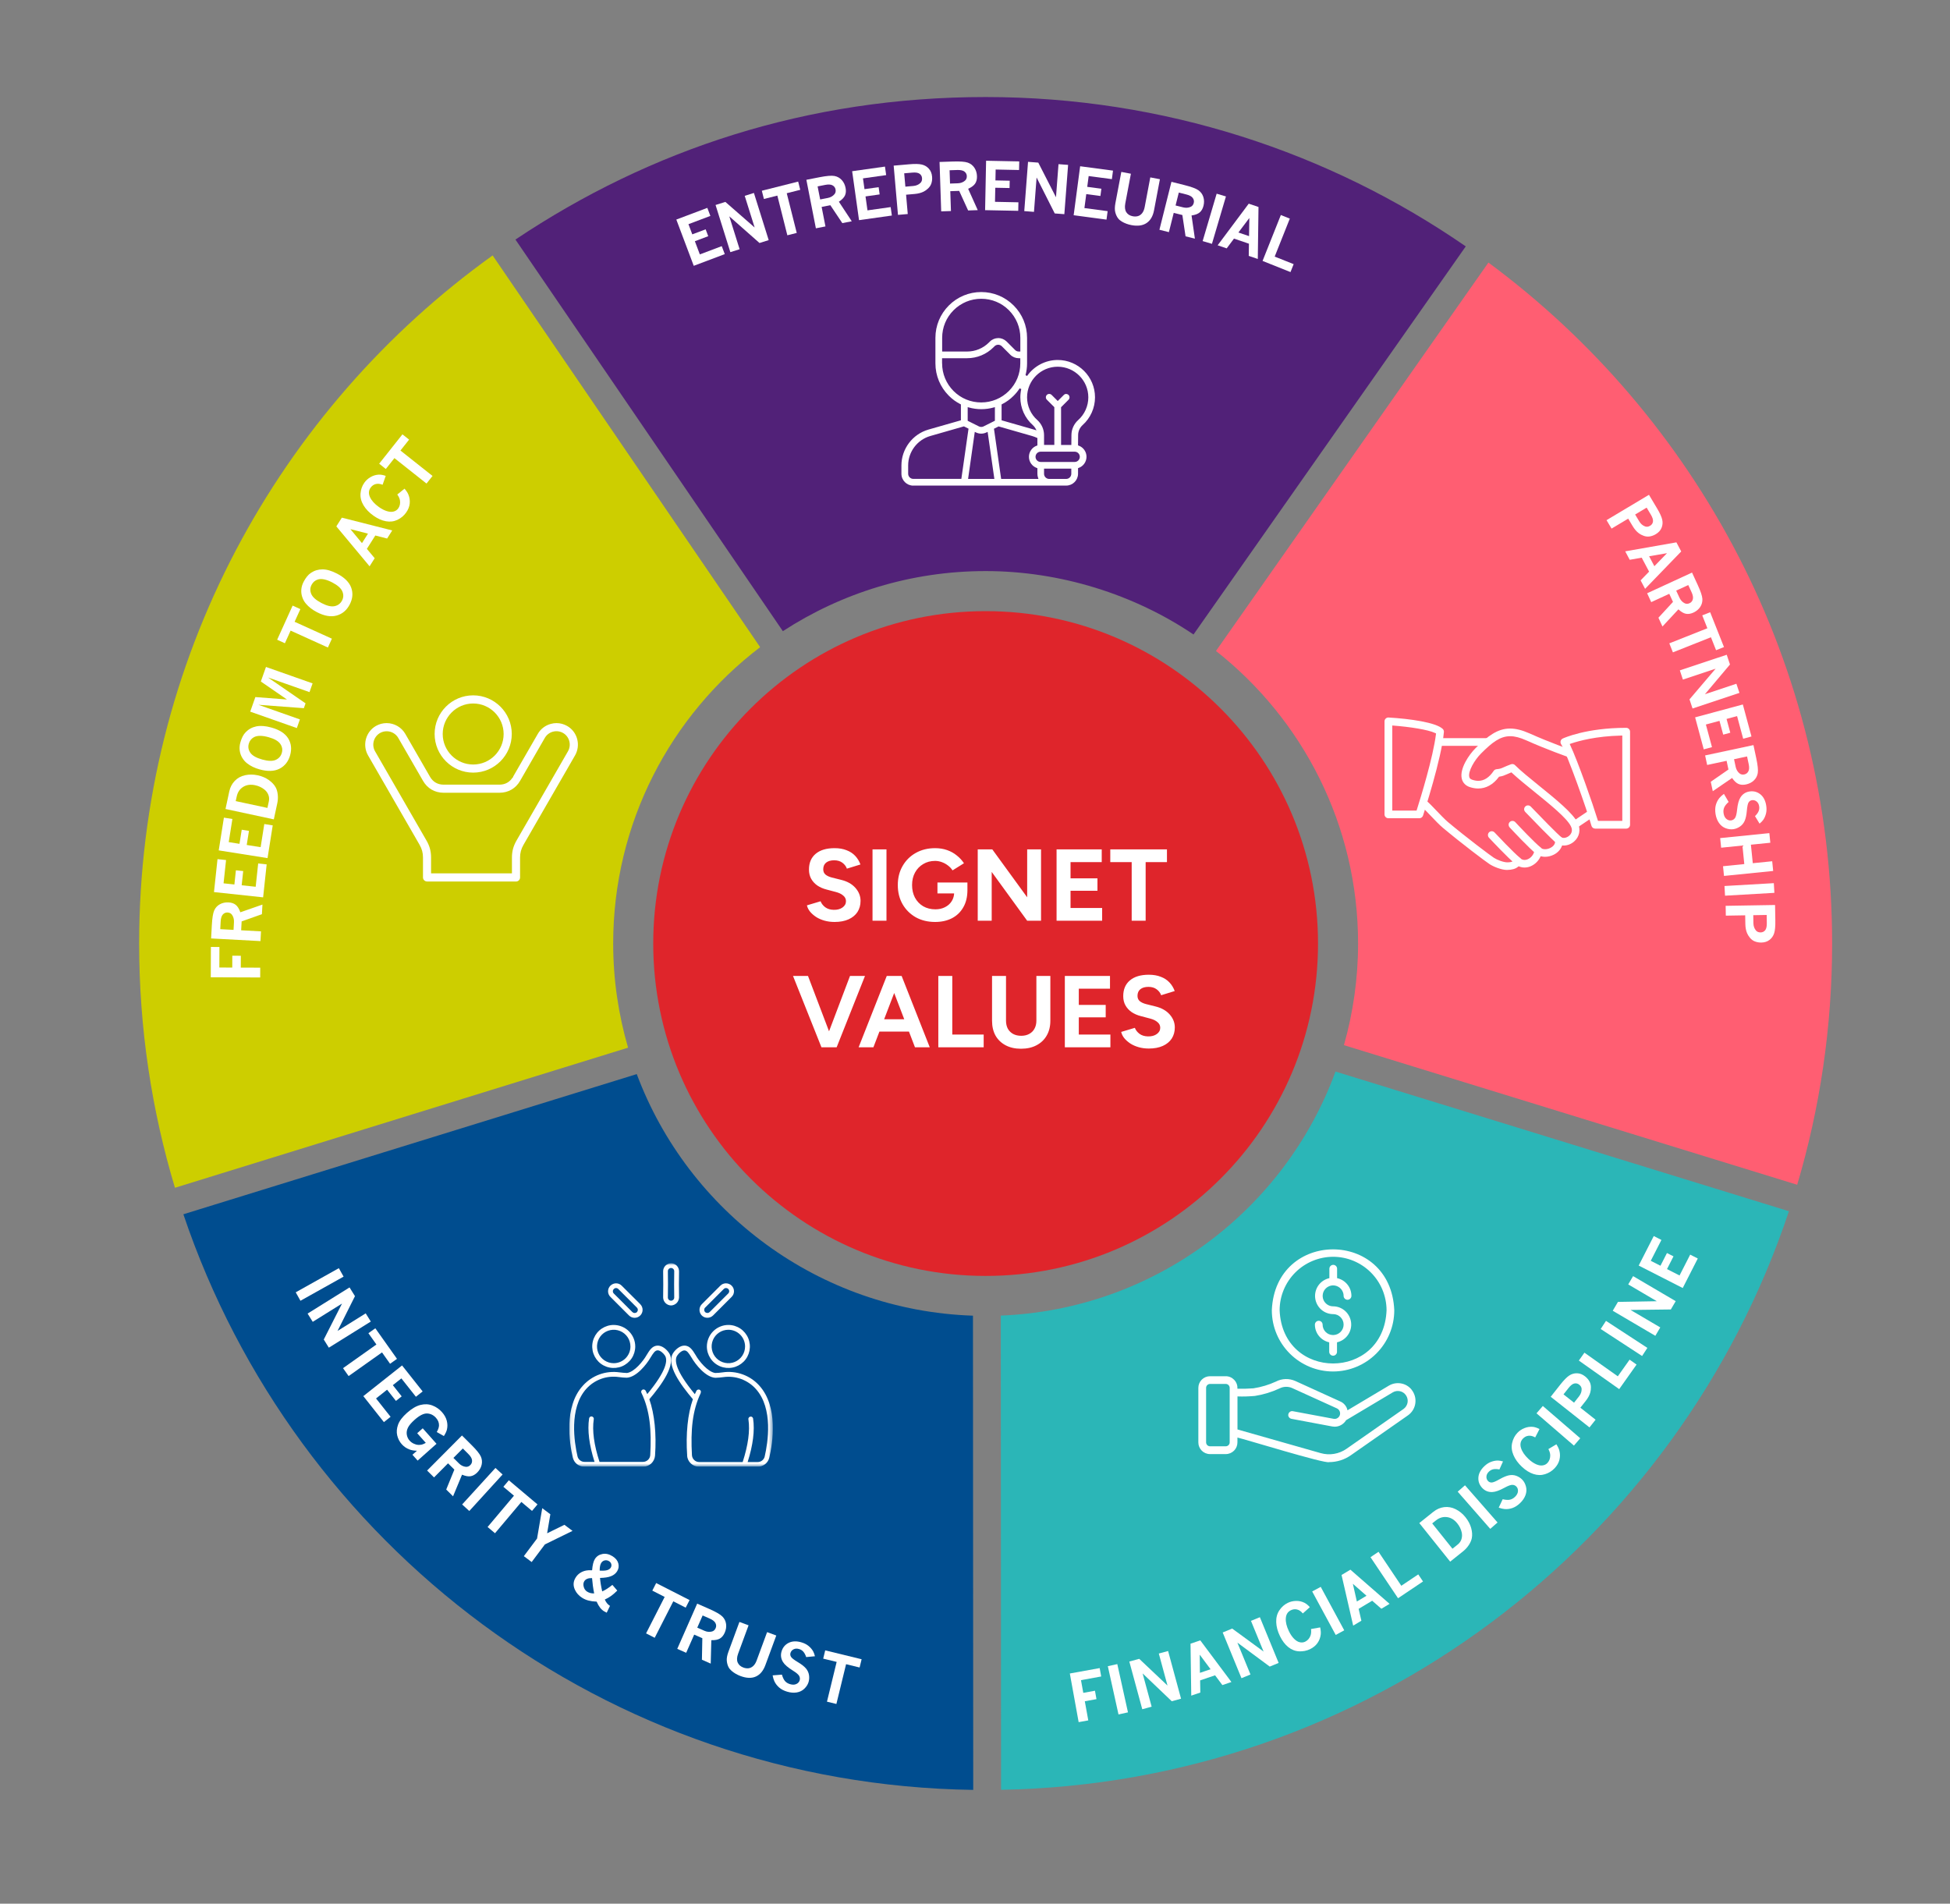 <svg width="463" height="452" viewBox="0 0 463 452" fill="none" xmlns="http://www.w3.org/2000/svg">
<rect x="0" y="0" width="463" height="452" fill="#808080" stroke="none"/>
<path d="M185.878 149.861C199.736 140.843 216.257 135.592 234.02 135.592C251.783 135.592 269.293 141.137 283.383 150.65L348.025 58.501C315.635 36.14 276.364 23.039 234.02 23.039C191.676 23.039 154.32 35.509 122.383 56.881L185.878 149.861Z" fill="#512178"/>
<g clip-path="url(#clip0_5933_20115)">
<path fill-rule="evenodd" clip-rule="evenodd" d="M216.841 115.304C215.294 115.304 214.031 114.041 214.031 112.494V110.516C214.031 106.58 216.672 103.076 220.461 101.992L228.153 99.793V96.026L228.037 95.963C227.016 95.437 226.09 94.774 225.291 93.963C223.239 91.911 222.102 89.175 222.102 86.271V80.221C222.102 77.316 223.239 74.58 225.291 72.528C227.343 70.476 230.079 69.34 232.983 69.34C235.887 69.34 238.623 70.476 240.675 72.528C242.727 74.58 243.864 77.316 243.864 80.221V86.271C243.864 87.218 243.737 88.165 243.495 89.081L243.874 89.26C245.537 86.892 248.252 85.471 251.135 85.471C256.028 85.471 259.995 89.449 259.995 94.332C259.995 96.847 258.922 99.256 257.049 100.93C256.375 101.54 255.986 102.403 255.986 103.318C255.975 104.118 255.965 104.981 255.965 105.602V105.749L256.102 105.802C257.228 106.201 257.975 107.264 257.975 108.453C257.975 109.642 257.217 110.716 256.102 111.105L255.965 111.158V112.484C255.965 114.03 254.702 115.293 253.155 115.293H216.841V115.304ZM247.894 112.494C247.894 113.168 248.441 113.715 249.115 113.715H253.145C253.818 113.715 254.365 113.168 254.365 112.494V111.274H247.894V112.494ZM236.003 101.792L237.708 113.715H246.568L246.473 113.431C246.368 113.126 246.315 112.81 246.315 112.494V111.168L246.179 111.116C245.053 110.716 244.306 109.653 244.306 108.464C244.306 107.275 245.063 106.201 246.179 105.812L246.315 105.76V104.002L246.189 103.95C245.831 103.781 245.453 103.644 245.074 103.529L237.108 101.245L236.014 101.792H236.003ZM229.868 113.715H236.098L234.498 102.54L234.235 102.666C233.846 102.855 233.414 102.96 232.972 102.96C232.53 102.96 232.099 102.855 231.71 102.666L231.447 102.54L229.858 113.715H229.868ZM220.903 103.518C217.798 104.402 215.631 107.275 215.631 110.505V112.484C215.631 113.157 216.178 113.704 216.851 113.704H228.258L229.963 101.782L228.869 101.235L220.903 103.518ZM247.094 107.243C246.421 107.243 245.873 107.79 245.873 108.464C245.873 109.137 246.421 109.685 247.094 109.685H255.165C255.839 109.685 256.386 109.137 256.386 108.464C256.386 107.79 255.839 107.243 255.165 107.243H247.094ZM253.145 93.543C253.355 93.543 253.555 93.627 253.713 93.774C253.86 93.921 253.945 94.121 253.945 94.342C253.945 94.563 253.86 94.753 253.713 94.91L251.935 96.689V105.644H254.376V105.433C254.376 104.834 254.376 104.044 254.397 103.318C254.397 101.961 254.976 100.666 255.975 99.761C257.522 98.383 258.406 96.405 258.406 94.342C258.406 90.333 255.144 87.071 251.135 87.071C247.126 87.071 243.864 90.333 243.864 94.342C243.864 96.415 244.748 98.383 246.294 99.73C247.315 100.656 247.894 101.961 247.894 103.318V105.633H250.335V96.678L248.557 94.9C248.409 94.753 248.325 94.553 248.325 94.332C248.325 94.111 248.409 93.921 248.557 93.763C248.704 93.616 248.904 93.532 249.125 93.532C249.346 93.532 249.535 93.616 249.693 93.763L251.145 95.216L252.598 93.763C252.745 93.616 252.945 93.532 253.166 93.532L253.145 93.543ZM242.106 92.195C241.696 92.837 241.212 93.427 240.675 93.963C239.875 94.774 238.949 95.447 237.929 95.963L237.813 96.026V99.793L245.6 102.024L246.105 102.182L245.863 101.729C245.695 101.435 245.484 101.172 245.232 100.94C243.348 99.277 242.264 96.878 242.264 94.353C242.264 93.69 242.338 93.016 242.485 92.374L242.106 92.217V92.195ZM229.742 99.898L232.436 101.245C232.604 101.329 232.794 101.371 232.983 101.371C233.172 101.371 233.362 101.329 233.53 101.245L236.224 99.898V96.668L235.961 96.741C234.993 97.015 233.993 97.152 232.993 97.152C231.994 97.152 230.994 97.015 230.026 96.741L229.763 96.668V99.898H229.742ZM223.691 86.271C223.691 88.754 224.659 91.08 226.406 92.837C228.163 94.595 230.489 95.552 232.972 95.552C235.456 95.552 237.781 94.584 239.539 92.837C241.296 91.08 242.254 88.754 242.254 86.271V85.05H241.875C241.128 85.05 240.412 84.756 239.886 84.23L237.866 82.209C237.634 81.978 237.318 81.852 237.003 81.852C236.687 81.852 236.371 81.978 236.14 82.209L235.898 82.451C234.225 84.124 231.994 85.05 229.626 85.05H223.681V86.271H223.691ZM237.013 80.263C237.75 80.263 238.476 80.568 239.002 81.083L241.022 83.104C241.243 83.335 241.559 83.462 241.885 83.462H242.264V80.221C242.264 77.737 241.296 75.412 239.549 73.654C237.792 71.897 235.466 70.939 232.983 70.939C230.5 70.939 228.174 71.907 226.417 73.654C224.659 75.412 223.702 77.737 223.702 80.221V83.462H229.647C231.583 83.462 233.414 82.704 234.793 81.336L235.035 81.094C235.561 80.568 236.287 80.273 237.024 80.273L237.013 80.263Z" fill="white"/>
</g>
<path d="M160.582 52.131L167.946 49.356L168.667 51.266L163.464 53.227L164.374 55.645L167.545 54.45L168.161 56.079L164.987 57.276L166.167 60.404L171.369 58.443L172.086 60.337L164.72 63.113L160.582 52.131Z" fill="white"/>
<path d="M169.899 48.669L172.229 47.939L179.179 54.015L176.823 46.499L179.005 45.813L182.515 57.013L180.335 57.697L173.164 51.368L175.612 59.176L173.411 59.867L169.899 48.669Z" fill="white"/>
<path d="M180.886 45.289L189.514 43.115L190.007 45.071L186.802 45.879L189.176 55.302L186.945 55.866L184.57 46.44L181.379 47.245L180.886 45.289Z" fill="white"/>
<path d="M194.129 44.256L194.737 47.356L196.552 47.002C197.213 46.872 197.742 46.574 198.134 46.105C198.392 45.793 198.475 45.415 198.388 44.968C198.305 44.543 198.065 44.221 197.668 44.004C197.27 43.788 196.697 43.753 195.941 43.899L194.129 44.256ZM191.461 42.691L194.571 42.081C196.242 41.754 197.42 41.654 198.111 41.779C198.799 41.904 199.379 42.221 199.848 42.728C200.319 43.236 200.627 43.863 200.771 44.612C200.908 45.298 200.857 45.899 200.624 46.411C200.389 46.923 199.911 47.416 199.181 47.893L202.24 52.539L199.998 52.977L197.157 48.727L195.085 49.132L195.993 53.762L193.719 54.209L191.461 42.691Z" fill="white"/>
<path d="M202.33 40.653L210.122 39.556L210.408 41.577L204.901 42.352L205.262 44.911L208.62 44.439L208.861 46.162L205.505 46.636L205.971 49.948L211.478 49.171L211.759 51.176L203.966 52.273L202.33 40.653Z" fill="white"/>
<path d="M214.69 41.15L214.967 44.321L216.845 44.158C217.548 44.096 218.119 43.852 218.554 43.422C218.841 43.141 218.965 42.762 218.923 42.282C218.884 41.839 218.687 41.494 218.332 41.249C217.979 41.002 217.409 40.912 216.631 40.981L214.69 41.15ZM212.191 39.328L215.887 39.005C217.207 38.889 218.201 38.91 218.87 39.069C219.538 39.225 220.095 39.554 220.541 40.05C220.989 40.547 221.246 41.181 221.312 41.949C221.364 42.547 221.298 43.106 221.112 43.631C220.967 44.028 220.725 44.391 220.388 44.719C220.049 45.046 219.702 45.297 219.347 45.478C218.75 45.788 218.028 45.98 217.181 46.053L215.135 46.232L215.534 50.817L213.211 51.019L212.191 39.328Z" fill="white"/>
<path d="M225.466 40.425L225.572 43.583L227.418 43.521C228.094 43.499 228.661 43.288 229.125 42.888C229.427 42.623 229.573 42.263 229.556 41.808C229.541 41.373 229.356 41.018 228.999 40.741C228.641 40.464 228.08 40.338 227.315 40.363L225.466 40.425ZM223.083 38.455L226.249 38.349C227.952 38.292 229.131 38.381 229.792 38.615C230.452 38.849 230.972 39.254 231.356 39.829C231.738 40.404 231.944 41.074 231.968 41.834C231.991 42.535 231.848 43.118 231.535 43.586C231.223 44.056 230.668 44.467 229.873 44.822L232.153 49.895L229.868 49.969L227.744 45.322L225.633 45.393L225.789 50.108L223.474 50.184L223.083 38.455Z" fill="white"/>
<path d="M234.135 38.166L242.005 38.324L241.963 40.366L236.403 40.252L236.352 42.837L239.741 42.906L239.705 44.647L236.316 44.578L236.248 47.92L241.808 48.033L241.767 50.056L233.898 49.9L234.135 38.166Z" fill="white"/>
<path d="M244.092 38.425L246.526 38.611L250.729 46.83L251.327 38.978L253.607 39.151L252.714 50.851L250.434 50.678L246.125 42.141L245.503 50.302L243.198 50.124L244.092 38.425Z" fill="white"/>
<path d="M256.466 39.475L264.267 40.51L264.001 42.532L258.488 41.802L258.149 44.364L261.507 44.81L261.279 46.533L257.919 46.089L257.48 49.403L262.993 50.135L262.726 52.143L254.924 51.11L256.466 39.475Z" fill="white"/>
<path d="M266.242 40.818L268.517 41.249L267.184 48.287C267.02 49.167 267.098 49.862 267.422 50.378C267.747 50.891 268.257 51.215 268.957 51.347C269.404 51.431 269.816 51.418 270.196 51.309C270.577 51.198 270.91 50.965 271.192 50.608C271.475 50.249 271.675 49.767 271.79 49.16L273.122 42.12L275.405 42.553L274.011 49.922C273.745 51.33 273.156 52.339 272.245 52.952C271.331 53.566 270.135 53.733 268.65 53.452C267.798 53.29 267.026 53.003 266.34 52.593C265.976 52.373 265.684 52.121 265.469 51.835C265.168 51.435 264.95 50.955 264.805 50.394C264.661 49.834 264.672 49.119 264.834 48.248L266.242 40.818Z" fill="white"/>
<path d="M279.891 45.721L279.124 48.786L280.916 49.235C281.57 49.399 282.176 49.354 282.731 49.097C283.094 48.925 283.333 48.617 283.443 48.177C283.547 47.756 283.469 47.361 283.201 46.996C282.935 46.632 282.427 46.357 281.685 46.172L279.891 45.721ZM278.143 43.17L281.216 43.941C282.867 44.355 283.979 44.765 284.548 45.172C285.117 45.578 285.507 46.112 285.717 46.769C285.925 47.428 285.938 48.127 285.753 48.866C285.583 49.544 285.284 50.069 284.855 50.431C284.425 50.797 283.779 51.038 282.916 51.159L283.712 56.665L281.494 56.11L280.734 51.055L278.684 50.542L277.537 55.119L275.288 54.554L278.143 43.17Z" fill="white"/>
<path d="M288.877 45.989L291.083 46.642L287.759 57.895L285.551 57.242L288.877 45.989Z" fill="white"/>
<path d="M296.637 51.76L294.044 55.204L296.57 56.064L296.637 51.76ZM296.495 48.358L298.813 49.146L298.647 61.487L296.498 60.756L296.543 57.862L292.991 56.653L291.262 58.973L289.115 58.24L296.495 48.358Z" fill="white"/>
<path d="M304.12 51.053L306.249 51.902L302.657 60.924L307.16 62.717L306.411 64.598L299.776 61.954L304.12 51.053Z" fill="white"/>
<path d="M234.023 302.948C277.61 302.948 312.945 267.613 312.945 224.026C312.945 180.439 277.61 145.105 234.023 145.105C190.436 145.105 155.102 180.439 155.102 224.026C155.102 267.613 190.436 302.948 234.023 302.948Z" fill="#DF252B"/>
<path d="M198.153 218.905C197.298 218.905 196.499 218.8 195.757 218.59C195.015 218.38 194.353 218.09 193.772 217.719C193.192 217.332 192.708 216.904 192.32 216.436C191.949 215.968 191.707 215.476 191.594 214.96L194.837 213.992C195.047 214.54 195.418 215.016 195.951 215.42C196.483 215.807 197.153 216.009 197.959 216.025C198.815 216.041 199.508 215.855 200.041 215.468C200.59 215.081 200.864 214.581 200.864 213.967C200.864 213.435 200.646 212.991 200.21 212.636C199.791 212.265 199.21 211.983 198.468 211.789L196.265 211.208C195.442 210.999 194.716 210.684 194.087 210.264C193.458 209.829 192.966 209.296 192.611 208.667C192.256 208.038 192.078 207.304 192.078 206.465C192.078 204.867 192.603 203.625 193.651 202.737C194.716 201.834 196.217 201.382 198.153 201.382C199.234 201.382 200.178 201.543 200.985 201.866C201.808 202.173 202.493 202.616 203.042 203.197C203.591 203.778 204.01 204.464 204.301 205.255L201.082 206.247C200.888 205.698 200.533 205.23 200.017 204.843C199.5 204.456 198.847 204.262 198.056 204.262C197.25 204.262 196.612 204.448 196.144 204.819C195.693 205.19 195.467 205.714 195.467 206.392C195.467 206.925 195.644 207.344 195.999 207.651C196.37 207.957 196.87 208.191 197.5 208.352L199.726 208.909C201.178 209.264 202.308 209.901 203.115 210.821C203.921 211.741 204.325 212.765 204.325 213.895C204.325 214.895 204.083 215.775 203.599 216.533C203.115 217.275 202.413 217.856 201.493 218.276C200.573 218.695 199.46 218.905 198.153 218.905ZM207.167 218.614V201.673H210.482V218.614H207.167ZM222.029 218.905C220.302 218.905 218.769 218.534 217.43 217.791C216.107 217.033 215.066 216 214.308 214.694C213.55 213.37 213.17 211.854 213.17 210.143C213.17 208.433 213.55 206.925 214.308 205.618C215.066 204.294 216.107 203.262 217.43 202.52C218.769 201.761 220.302 201.382 222.029 201.382C223.061 201.382 224.013 201.535 224.885 201.842C225.756 202.149 226.522 202.576 227.184 203.125C227.861 203.657 228.426 204.27 228.878 204.964L226.167 206.658C225.893 206.223 225.53 205.835 225.078 205.497C224.642 205.158 224.158 204.891 223.626 204.698C223.094 204.504 222.561 204.407 222.029 204.407C220.964 204.407 220.02 204.658 219.197 205.158C218.374 205.642 217.729 206.311 217.261 207.167C216.793 208.022 216.559 209.014 216.559 210.143C216.559 211.257 216.785 212.249 217.236 213.12C217.704 213.992 218.358 214.677 219.197 215.178C220.036 215.662 221.004 215.904 222.101 215.904C222.956 215.904 223.715 215.734 224.376 215.395C225.054 215.057 225.586 214.581 225.974 213.967C226.361 213.354 226.555 212.644 226.555 211.838L229.701 211.354C229.701 212.951 229.37 214.314 228.709 215.444C228.063 216.573 227.16 217.437 225.998 218.034C224.852 218.614 223.529 218.905 222.029 218.905ZM222.585 212.128V209.538H229.701V211.596L227.91 212.128H222.585ZM232.149 218.614V201.673H235.61L243.888 213.048V201.673H247.179V218.614H243.888L235.465 207.021V218.614H232.149ZM250.868 218.614V201.673H261.59V204.698H254.184V208.546H260.574V211.499H254.184V215.589H261.687V218.614H250.868ZM268.703 218.614V204.698H263.62V201.673H277.077V204.698H272.018V218.614H268.703Z" fill="white"/>
<path d="M195.406 248.667L201.82 231.725H205.378L198.649 248.667H195.406ZM195.043 248.667L188.291 231.725H191.849L198.286 248.667H195.043ZM217.25 248.667L210.764 231.725H214.08L220.76 248.667H217.25ZM203.866 248.667L210.546 231.725H213.862L207.376 248.667H203.866ZM207.013 244.939V242.011H217.638V244.939H207.013ZM222.79 248.667V231.725H226.105V245.641H233.56V248.667H222.79ZM242.421 249.006C241.017 249.006 239.799 248.731 238.766 248.183C237.733 247.634 236.935 246.868 236.37 245.883C235.821 244.883 235.547 243.705 235.547 242.35V231.725H238.863V242.35C238.863 243.076 239.008 243.713 239.299 244.262C239.605 244.794 240.025 245.206 240.557 245.496C241.106 245.787 241.743 245.932 242.469 245.932C243.195 245.932 243.824 245.787 244.357 245.496C244.905 245.206 245.325 244.794 245.615 244.262C245.922 243.713 246.075 243.076 246.075 242.35V231.725H249.391V242.35C249.391 243.705 249.101 244.883 248.52 245.883C247.955 246.868 247.148 247.634 246.099 248.183C245.067 248.731 243.841 249.006 242.421 249.006ZM252.83 248.667V231.725H263.552V234.75H256.146V238.598H262.535V241.551H256.146V245.641H263.649V248.667H252.83ZM272.77 248.957C271.915 248.957 271.116 248.852 270.374 248.642C269.632 248.433 268.97 248.142 268.389 247.771C267.808 247.384 267.324 246.956 266.937 246.488C266.566 246.021 266.324 245.528 266.211 245.012L269.454 244.044C269.664 244.593 270.035 245.069 270.568 245.472C271.1 245.859 271.77 246.061 272.576 246.077C273.432 246.093 274.125 245.908 274.658 245.52C275.206 245.133 275.481 244.633 275.481 244.02C275.481 243.487 275.263 243.044 274.827 242.689C274.408 242.318 273.827 242.035 273.085 241.842L270.882 241.261C270.059 241.051 269.333 240.736 268.704 240.317C268.075 239.881 267.583 239.349 267.228 238.719C266.873 238.09 266.695 237.356 266.695 236.517C266.695 234.92 267.219 233.677 268.268 232.79C269.333 231.886 270.834 231.434 272.77 231.434C273.851 231.434 274.795 231.596 275.602 231.918C276.425 232.225 277.11 232.669 277.659 233.25C278.207 233.83 278.627 234.516 278.917 235.307L275.698 236.299C275.505 235.751 275.15 235.283 274.634 234.895C274.117 234.508 273.464 234.315 272.673 234.315C271.866 234.315 271.229 234.5 270.761 234.871C270.309 235.242 270.083 235.767 270.083 236.444C270.083 236.977 270.261 237.396 270.616 237.703C270.987 238.009 271.487 238.243 272.116 238.405L274.343 238.961C275.795 239.316 276.925 239.954 277.732 240.873C278.538 241.793 278.942 242.818 278.942 243.947C278.942 244.948 278.7 245.827 278.216 246.585C277.732 247.327 277.03 247.908 276.11 248.328C275.19 248.747 274.077 248.957 272.77 248.957Z" fill="white"/>
<path d="M317.094 254.437C305.087 287.226 274.213 310.903 237.625 312.366L237.688 424.96C324.881 423.403 398.52 366.337 424.753 287.584L317.104 254.427L317.094 254.437Z" fill="#2BB6B7"/>
<g clip-path="url(#clip1_5933_20115)">
<path d="M335.157 329.939C334.525 329.16 333.631 328.634 332.631 328.466C331.632 328.297 330.621 328.487 329.759 329.002L319.941 334.853C319.846 334.38 319.636 333.948 319.33 333.58C319.025 333.212 318.636 332.917 318.194 332.738L307.587 327.908C306.85 327.582 306.061 327.413 305.251 327.434C304.451 327.455 303.662 327.655 302.946 328.034C301.252 328.813 299.453 329.35 297.611 329.634C296.348 329.728 295.075 329.76 293.812 329.728C293.833 329.35 293.781 328.971 293.655 328.613C293.528 328.255 293.328 327.929 293.065 327.645C292.802 327.371 292.497 327.14 292.15 326.992C291.803 326.835 291.424 326.761 291.045 326.761H287.299C286.562 326.761 285.868 327.056 285.342 327.571C284.826 328.087 284.531 328.792 284.531 329.529V342.482C284.531 343.219 284.826 343.913 285.342 344.439C285.857 344.955 286.562 345.25 287.299 345.25H291.045C291.782 345.25 292.476 344.955 293.002 344.439C293.518 343.924 293.812 343.219 293.812 342.482V341.325C295.254 341.609 314.658 347.607 315.574 347.154C317.436 347.154 319.257 346.576 320.772 345.502L334.315 336.042C334.789 335.705 335.178 335.285 335.483 334.79C335.778 334.295 335.978 333.748 336.051 333.18C336.125 332.612 336.093 332.022 335.935 331.475C335.778 330.918 335.515 330.402 335.146 329.949L335.157 329.939ZM291.971 342.472C291.971 342.714 291.876 342.945 291.697 343.124C291.529 343.292 291.287 343.398 291.045 343.398H287.299C287.057 343.398 286.825 343.303 286.646 343.124C286.478 342.956 286.373 342.714 286.373 342.472V329.518C286.373 329.276 286.467 329.044 286.646 328.866C286.815 328.697 287.057 328.592 287.299 328.592H291.045C291.287 328.592 291.518 328.687 291.697 328.866C291.866 329.034 291.971 329.276 291.971 329.518V342.472ZM333.263 334.527L319.72 343.987C318.836 344.608 317.826 345.018 316.763 345.197C315.7 345.376 314.606 345.313 313.574 345.018L293.823 339.399V331.559C295.201 331.612 296.569 331.559 297.937 331.444C299.968 331.128 301.936 330.528 303.799 329.665C304.262 329.423 304.777 329.286 305.303 329.276C305.83 329.265 306.356 329.36 306.829 329.581L317.436 334.401C317.72 334.537 317.952 334.769 318.078 335.064C318.204 335.358 318.225 335.684 318.131 335.979C318.036 336.284 317.836 336.537 317.563 336.705C317.289 336.873 316.973 336.937 316.658 336.873L306.966 335.064C306.724 335.021 306.482 335.064 306.282 335.211C306.082 335.348 305.945 335.558 305.893 335.8C305.84 336.042 305.893 336.284 306.04 336.484C306.177 336.684 306.387 336.821 306.629 336.873L316.331 338.694C316.521 338.725 316.71 338.747 316.91 338.747C317.457 338.747 317.994 338.599 318.468 338.326C318.941 338.052 319.33 337.663 319.615 337.2L330.716 330.581C331.242 330.276 331.853 330.191 332.442 330.328C333.031 330.465 333.536 330.833 333.862 331.338C334.189 331.844 334.315 332.454 334.199 333.054C334.083 333.643 333.747 334.18 333.263 334.527Z" fill="white"/>
<path d="M316.519 325.635C320.371 325.635 324.064 324.099 326.79 321.373C329.515 318.648 331.051 314.954 331.051 311.103C330.252 291.815 302.776 291.825 301.977 311.103C301.977 314.954 303.513 318.648 306.238 321.373C308.964 324.099 312.657 325.635 316.509 325.635H316.519ZM316.519 298.402C319.886 298.402 323.117 299.749 325.495 302.127C327.873 304.505 329.21 307.736 329.22 311.103C328.526 327.95 304.523 327.94 303.829 311.103C303.829 307.736 305.176 304.505 307.554 302.127C309.932 299.749 313.162 298.412 316.53 298.402H316.519Z" fill="white"/>
<path d="M316.518 316.985C315.855 316.985 315.223 316.722 314.76 316.259C314.297 315.796 314.034 315.165 314.034 314.502C314.034 314.26 313.929 314.028 313.761 313.86C313.592 313.692 313.361 313.597 313.119 313.597C312.877 313.597 312.645 313.692 312.477 313.86C312.308 314.028 312.203 314.26 312.203 314.502C312.203 315.491 312.54 316.449 313.161 317.206C313.782 317.974 314.644 318.501 315.602 318.711V320.963C315.602 321.205 315.697 321.436 315.876 321.615C316.054 321.794 316.286 321.889 316.528 321.889C316.77 321.889 317.002 321.794 317.18 321.615C317.359 321.436 317.454 321.205 317.454 320.963V318.711C318.485 318.479 319.401 317.869 320.022 317.006C320.642 316.143 320.916 315.081 320.8 314.028C320.685 312.976 320.19 311.997 319.401 311.282C318.612 310.566 317.591 310.166 316.528 310.166C316.033 310.166 315.56 310.019 315.15 309.746C314.739 309.472 314.423 309.083 314.234 308.63C314.045 308.178 314.003 307.673 314.097 307.199C314.192 306.715 314.434 306.273 314.781 305.926C315.128 305.578 315.57 305.347 316.054 305.242C316.539 305.147 317.033 305.2 317.486 305.389C317.938 305.578 318.327 305.894 318.601 306.305C318.875 306.715 319.022 307.188 319.022 307.683C319.022 307.925 319.117 308.157 319.296 308.335C319.464 308.504 319.706 308.609 319.948 308.609C320.19 308.609 320.421 308.514 320.6 308.335C320.779 308.157 320.874 307.925 320.874 307.683C320.874 306.694 320.537 305.736 319.916 304.979C319.296 304.21 318.433 303.684 317.475 303.474V301.222C317.475 300.98 317.37 300.748 317.201 300.58C317.033 300.412 316.802 300.317 316.56 300.317C316.318 300.317 316.086 300.412 315.918 300.58C315.749 300.748 315.644 300.98 315.644 301.222V303.474C314.602 303.705 313.676 304.305 313.055 305.168C312.435 306.031 312.151 307.104 312.266 308.157C312.382 309.219 312.887 310.198 313.676 310.914C314.476 311.629 315.497 312.018 316.57 312.018C317.223 312.018 317.854 312.292 318.306 312.755C318.769 313.218 319.022 313.849 319.022 314.502C319.022 315.154 318.759 315.786 318.296 316.249C317.833 316.712 317.212 316.975 316.56 316.985H316.518Z" fill="white"/>
</g>
<path d="M254.016 397.344L261.104 396.06L261.464 398.051L256.663 398.924L257.21 401.943L259.982 401.438L260.343 403.432L257.573 403.934L258.398 408.478L256.11 408.891L254.016 397.344Z" fill="white"/>
<path d="M263.039 395.61L265.287 395.112L267.821 406.569L265.573 407.068L263.039 395.61Z" fill="white"/>
<path d="M268.141 394.503L270.496 393.864L277.207 400.207L275.143 392.603L277.348 392.003L280.423 403.33L278.217 403.929L271.299 397.326L273.442 405.225L271.215 405.83L268.141 394.503Z" fill="white"/>
<path d="M284.859 392.878L284.901 397.189L287.43 396.33L284.859 392.878ZM282.672 390.266L284.992 389.479L292.381 399.364L290.233 400.093L288.503 397.771L284.953 398.979L284.997 401.869L282.847 402.6L282.672 390.266Z" fill="white"/>
<path d="M290.312 387.604L292.568 386.676L300.018 392.135L297.025 384.847L299.139 383.978L303.597 394.834L301.484 395.702L293.799 390.012L296.908 397.581L294.772 398.459L290.312 387.604Z" fill="white"/>
<path d="M313.458 386.401C313.601 387.066 313.643 387.628 313.588 388.088C313.498 388.831 313.245 389.504 312.825 390.105C312.403 390.707 311.814 391.193 311.057 391.563C310.247 391.956 309.374 392.128 308.443 392.079C307.507 392.032 306.653 391.694 305.878 391.072C305.104 390.447 304.449 389.585 303.914 388.486C303.356 387.342 303.059 386.236 303.02 385.169C302.979 384.101 303.224 383.166 303.751 382.37C304.277 381.57 304.95 380.969 305.77 380.573C306.371 380.279 307.026 380.126 307.733 380.112C308.44 380.097 309.099 380.242 309.714 380.548C310.142 380.76 310.571 381.108 311.001 381.594L309.337 383.085C308.921 382.581 308.467 382.269 307.974 382.149C307.48 382.027 306.987 382.086 306.496 382.326C305.759 382.685 305.36 383.318 305.298 384.231C305.235 385.142 305.483 386.173 306.042 387.324C306.396 388.049 306.8 388.64 307.255 389.097C307.709 389.551 308.165 389.83 308.624 389.927C309.079 390.025 309.501 389.98 309.889 389.794C310.468 389.511 310.883 389.05 311.136 388.409C311.315 387.963 311.364 387.422 311.283 386.786L313.458 386.401Z" fill="white"/>
<path d="M311.562 377.865L313.587 376.772L319.171 387.093L317.146 388.188L311.562 377.865Z" fill="white"/>
<path d="M321.218 376.048L322.166 380.253L324.456 378.884L321.218 376.048ZM318.531 373.952L320.634 372.695L329.934 380.808L327.985 381.972L325.809 380.069L322.589 381.992L323.241 384.81L321.292 385.976L318.531 373.952Z" fill="white"/>
<path d="M325.406 369.729L327.311 368.452L332.723 376.514L336.747 373.814L337.876 375.495L331.945 379.474L325.406 369.729Z" fill="white"/>
<path d="M340.055 361.708L344.865 367.72L346.112 366.723C346.556 366.369 346.855 365.935 347.012 365.421C347.165 364.906 347.182 364.381 347.061 363.843C346.888 363.075 346.546 362.367 346.025 361.717C345.314 360.828 344.489 360.328 343.553 360.212C342.614 360.095 341.74 360.359 340.936 361.005L340.055 361.708ZM336.992 361.626L340.321 358.961C341.111 358.329 341.972 357.954 342.903 357.841C343.833 357.73 344.744 357.893 345.635 358.339C346.522 358.783 347.297 359.415 347.957 360.239C348.61 361.055 349.058 361.906 349.305 362.788C349.549 363.671 349.602 364.476 349.462 365.201C349.362 365.723 349.124 366.266 348.756 366.835C348.385 367.402 347.921 367.909 347.361 368.357L344.325 370.788L336.992 361.626Z" fill="white"/>
<path d="M346.109 354.173L347.842 352.658L355.57 361.488L353.839 363.003L346.109 354.173Z" fill="white"/>
<path d="M356.791 355.965C357.484 356.13 358.05 356.171 358.483 356.081C358.917 355.993 359.32 355.774 359.693 355.42C360.137 354.998 360.378 354.559 360.419 354.102C360.456 353.645 360.333 353.265 360.047 352.966C359.798 352.703 359.479 352.565 359.092 352.551C358.703 352.541 358.072 352.772 357.204 353.246C356.021 353.896 355.056 354.234 354.307 354.262C353.369 354.294 352.584 353.974 351.95 353.307C351.27 352.59 350.961 351.758 351.023 350.807C351.086 349.855 351.56 348.959 352.446 348.115C352.95 347.636 353.482 347.295 354.035 347.089C354.591 346.882 355.129 346.781 355.655 346.782C355.998 346.787 356.403 346.857 356.87 346.991L356.013 348.897C355.454 348.785 354.979 348.768 354.582 348.849C354.186 348.93 353.835 349.116 353.531 349.403C353.158 349.759 352.957 350.147 352.932 350.57C352.905 350.992 353.035 351.353 353.317 351.649C353.543 351.885 353.828 352.003 354.175 351.996C354.52 351.994 355.142 351.738 356.043 351.223C356.949 350.712 357.702 350.398 358.308 350.282C358.914 350.167 359.492 350.213 360.046 350.418C360.599 350.628 361.07 350.935 361.458 351.343C361.865 351.772 362.155 352.32 362.325 352.982C362.497 353.645 362.455 354.316 362.204 355.003C361.951 355.685 361.517 356.321 360.901 356.906C360.321 357.458 359.722 357.839 359.111 358.054C358.495 358.265 357.883 358.349 357.273 358.298C356.882 358.271 356.406 358.16 355.849 357.969L356.791 355.965Z" fill="white"/>
<path d="M369.541 342.926C369.908 343.498 370.15 344.008 370.259 344.459C370.442 345.181 370.442 345.901 370.263 346.615C370.086 347.327 369.706 347.99 369.126 348.604C368.511 349.261 367.757 349.732 366.866 350.017C365.977 350.302 365.059 350.292 364.112 349.983C363.166 349.676 362.248 349.104 361.357 348.265C360.429 347.395 359.759 346.465 359.344 345.481C358.927 344.497 358.826 343.541 359.035 342.604C359.243 341.669 359.658 340.871 360.282 340.21C360.741 339.72 361.298 339.346 361.953 339.081C362.609 338.816 363.279 338.717 363.961 338.782C364.436 338.831 364.96 339.005 365.533 339.305L364.509 341.29C363.944 340.966 363.407 340.836 362.903 340.898C362.398 340.962 361.958 341.192 361.583 341.59C361.021 342.186 360.874 342.921 361.139 343.797C361.404 344.669 362.003 345.545 362.935 346.423C363.522 346.974 364.111 347.384 364.698 347.649C365.285 347.914 365.808 348.009 366.272 347.938C366.735 347.87 367.113 347.678 367.408 347.366C367.848 346.895 368.073 346.318 368.081 345.63C368.093 345.149 367.946 344.624 367.644 344.059L369.541 342.926Z" fill="white"/>
<path d="M364.82 335.566L366.324 333.826L375.209 341.492L373.706 343.235L364.82 335.566Z" fill="white"/>
<path d="M371.234 331.071L373.733 333.044L374.901 331.562C375.34 331.01 375.55 330.43 375.539 329.817C375.53 329.414 375.34 329.065 374.962 328.766C374.612 328.49 374.226 328.397 373.804 328.488C373.381 328.576 372.927 328.93 372.442 329.541L371.234 331.071ZM368.195 331.64L370.495 328.727C371.317 327.688 372.014 326.979 372.587 326.6C373.159 326.222 373.779 326.041 374.449 326.06C375.117 326.073 375.753 326.323 376.359 326.801C376.828 327.172 377.191 327.605 377.445 328.098C377.634 328.478 377.734 328.901 377.739 329.372C377.744 329.843 377.692 330.268 377.58 330.649C377.393 331.299 377.037 331.954 376.511 332.62L375.237 334.233L378.848 337.087L377.401 338.916L368.195 331.64Z" fill="white"/>
<path d="M374.875 323.043L376.201 321.171L384.125 326.782L386.926 322.827L388.58 323.996L384.454 329.824L374.875 323.043Z" fill="white"/>
<path d="M380.062 315.547L381.32 313.62L391.147 320.034L389.891 321.961L380.062 315.547Z" fill="white"/>
<path d="M382.922 311.218L384.159 309.116L393.39 308.955L386.599 304.963L387.756 302.994L397.873 308.94L396.716 310.911L387.152 311.027L394.209 315.175L393.038 317.166L382.922 311.218Z" fill="white"/>
<path d="M389.086 300.486L392.661 293.477L394.479 294.404L391.951 299.356L394.254 300.532L395.795 297.512L397.347 298.301L395.805 301.323L398.785 302.842L401.312 297.89L403.115 298.809L399.541 305.818L389.086 300.486Z" fill="white"/>
<path d="M231.015 312.387C194.395 311.156 163.416 287.679 151.188 255.027L43.539 288.31C70.057 366.906 143.843 423.719 231.078 424.982L231.015 312.387Z" fill="#004D8F"/>
<g clip-path="url(#clip2_5933_20115)">
<mask id="mask0_5933_20115" style="mask-type:luminance" maskUnits="userSpaceOnUse" x="135" y="299" width="49" height="50">
<path d="M183.522 299.843H135.117V348.248H183.522V299.843Z" fill="white"/>
</mask>
<g mask="url(#mask0_5933_20115)">
<path d="M138.765 348.248H152.696C153.412 348.248 154.109 347.968 154.632 347.484C155.155 346.99 155.474 346.322 155.532 345.605C155.89 340.455 155.406 335.731 154.177 332.226C157.091 328.79 160.586 324.026 158.882 321.287C158.398 320.512 157.236 319.389 156.016 319.496C154.835 319.602 154.235 320.58 153.538 321.722C152.744 323.145 150.624 325.759 148.872 325.992C148.281 325.972 147.691 325.924 147.11 325.846C145.503 325.614 143.866 325.779 142.347 326.331C140.827 326.882 139.462 327.812 138.377 329.022C133.827 334.056 135.202 342.614 135.996 346.06C136.141 346.68 136.49 347.242 136.993 347.638C137.496 348.035 138.116 348.248 138.755 348.248H138.765ZM139.191 329.777C140.149 328.702 141.349 327.889 142.705 327.395C144.05 326.902 145.503 326.756 146.926 326.96C147.555 327.047 148.184 327.105 148.814 327.115C151.108 326.999 153.509 323.988 154.477 322.303C155.116 321.258 155.513 320.667 156.094 320.619C156.723 320.561 157.546 321.316 157.894 321.877C158.562 322.942 158.33 325.391 153.683 331.006C153.557 330.726 153.431 330.464 153.306 330.213C153.276 330.145 153.228 330.087 153.17 330.038C153.112 329.99 153.044 329.951 152.976 329.932C152.909 329.913 152.831 329.903 152.754 329.903C152.676 329.903 152.608 329.932 152.541 329.961C152.473 330 152.415 330.038 152.366 330.096C152.318 330.155 152.279 330.222 152.26 330.29C152.241 330.358 152.231 330.435 152.241 330.513C152.241 330.59 152.27 330.658 152.308 330.726C154.303 334.908 154.729 339.516 154.39 345.499C154.361 345.935 154.167 346.332 153.848 346.632C153.528 346.932 153.112 347.096 152.686 347.096H142.347C141.04 343.088 140.575 339.681 140.982 336.97C140.991 336.893 140.991 336.815 140.982 336.747C140.962 336.67 140.933 336.602 140.885 336.544C140.836 336.486 140.788 336.428 140.72 336.389C140.652 336.35 140.585 336.321 140.507 336.312C140.43 336.302 140.352 336.312 140.285 336.321C140.207 336.341 140.139 336.37 140.081 336.418C140.023 336.467 139.975 336.525 139.936 336.592C139.897 336.66 139.878 336.728 139.868 336.805C139.452 339.613 139.888 343.069 141.165 347.096H138.774C138.387 347.096 138.019 346.971 137.719 346.728C137.419 346.486 137.206 346.157 137.119 345.78C136.364 342.508 135.047 334.395 139.21 329.748L139.191 329.777Z" fill="white"/>
<path d="M145.719 314.587C144.712 314.587 143.725 314.888 142.883 315.449C142.04 316.011 141.392 316.804 141.004 317.743C140.617 318.673 140.52 319.699 140.714 320.696C140.908 321.684 141.401 322.594 142.108 323.31C142.824 324.026 143.734 324.51 144.722 324.704C145.709 324.898 146.736 324.801 147.675 324.414C148.604 324.026 149.408 323.368 149.969 322.536C150.531 321.693 150.831 320.706 150.831 319.699C150.831 318.344 150.289 317.046 149.33 316.088C148.372 315.13 147.074 314.597 145.719 314.587ZM145.719 323.668C144.935 323.668 144.17 323.436 143.512 323C142.863 322.565 142.35 321.945 142.05 321.219C141.75 320.493 141.672 319.699 141.827 318.925C141.982 318.15 142.36 317.443 142.912 316.891C143.463 316.34 144.17 315.962 144.945 315.807C145.719 315.652 146.513 315.73 147.239 316.03C147.965 316.33 148.585 316.843 149.02 317.492C149.456 318.14 149.688 318.915 149.688 319.699C149.688 320.754 149.272 321.761 148.527 322.506C147.781 323.252 146.774 323.668 145.719 323.668Z" fill="white"/>
<path d="M163.142 345.605C163.19 346.322 163.51 346.99 164.042 347.484C164.565 347.977 165.262 348.248 165.978 348.248H179.909C180.548 348.248 181.168 348.035 181.671 347.639C182.175 347.242 182.523 346.69 182.668 346.06C183.472 342.614 184.837 334.056 180.316 329.022C179.241 327.812 177.876 326.882 176.347 326.331C174.827 325.779 173.181 325.604 171.584 325.846C171.003 325.934 170.412 325.982 169.822 325.992C168.069 325.759 165.94 323.145 165.155 321.722C164.458 320.59 163.848 319.602 162.677 319.496C161.457 319.38 160.296 320.503 159.811 321.287C158.098 324.026 161.602 328.78 164.516 332.226C163.287 335.721 162.803 340.455 163.161 345.605H163.142ZM166.356 330.745C166.395 330.677 166.414 330.61 166.424 330.532C166.424 330.455 166.424 330.377 166.404 330.309C166.385 330.242 166.346 330.174 166.298 330.116C166.249 330.058 166.191 330.009 166.124 329.98C166.056 329.942 165.988 329.922 165.911 329.922C165.833 329.922 165.756 329.922 165.688 329.951C165.62 329.971 165.552 330.009 165.494 330.058C165.436 330.106 165.388 330.164 165.359 330.232C165.233 330.484 165.107 330.745 164.981 331.026C160.334 325.401 160.102 322.952 160.77 321.897C161.118 321.335 161.941 320.58 162.571 320.638C163.151 320.686 163.548 321.287 164.187 322.323C165.155 324.007 167.566 327.018 169.851 327.134C170.48 327.115 171.119 327.066 171.739 326.979C173.162 326.776 174.604 326.921 175.959 327.415C177.305 327.909 178.515 328.722 179.474 329.796C183.637 334.434 182.32 342.546 181.565 345.828C181.478 346.206 181.265 346.535 180.965 346.767C180.664 347.009 180.297 347.135 179.909 347.135H177.518C178.796 343.108 179.232 339.642 178.815 336.844C178.815 336.767 178.786 336.699 178.748 336.631C178.709 336.563 178.66 336.505 178.602 336.457C178.544 336.408 178.477 336.379 178.399 336.36C178.322 336.341 178.244 336.341 178.176 336.35C178.099 336.36 178.031 336.389 177.963 336.428C177.896 336.467 177.838 336.515 177.799 336.583C177.76 336.651 177.721 336.718 177.702 336.786C177.683 336.864 177.683 336.941 177.702 337.009C178.109 339.719 177.634 343.127 176.337 347.135H165.998C165.562 347.135 165.146 346.971 164.836 346.67C164.516 346.37 164.333 345.973 164.294 345.538C163.965 339.555 164.381 334.947 166.375 330.764L166.356 330.745Z" fill="white"/>
<path d="M167.836 319.699C167.836 320.706 168.136 321.693 168.698 322.536C169.259 323.378 170.053 324.026 170.992 324.414C171.921 324.801 172.948 324.898 173.945 324.704C174.932 324.51 175.842 324.017 176.559 323.31C177.275 322.603 177.759 321.684 177.953 320.696C178.146 319.709 178.049 318.682 177.662 317.743C177.275 316.814 176.617 316.011 175.784 315.449C174.942 314.888 173.954 314.587 172.948 314.587C171.592 314.587 170.295 315.13 169.336 316.088C168.378 317.046 167.846 318.344 167.836 319.699ZM176.907 319.699C176.907 320.483 176.675 321.248 176.239 321.906C175.803 322.555 175.184 323.068 174.458 323.368C173.732 323.668 172.938 323.746 172.163 323.591C171.389 323.436 170.682 323.058 170.13 322.506C169.579 321.955 169.201 321.248 169.046 320.473C168.891 319.699 168.969 318.905 169.269 318.179C169.569 317.453 170.082 316.833 170.731 316.398C171.379 315.962 172.154 315.73 172.938 315.73C173.993 315.73 175 316.146 175.745 316.891C176.491 317.637 176.907 318.644 176.907 319.699Z" fill="white"/>
<path d="M152.033 309.669L147.618 305.265C147.444 305.09 147.231 304.945 147.008 304.848C146.776 304.751 146.534 304.703 146.282 304.703C146.03 304.703 145.788 304.751 145.556 304.848C145.324 304.945 145.12 305.081 144.937 305.255C144.762 305.429 144.617 305.642 144.52 305.865C144.423 306.097 144.375 306.339 144.375 306.591C144.375 306.843 144.423 307.085 144.52 307.317C144.617 307.549 144.753 307.753 144.937 307.927L149.341 312.332C149.7 312.69 150.174 312.893 150.677 312.893C151.181 312.893 151.665 312.7 152.013 312.341C152.372 311.993 152.575 311.509 152.575 311.005C152.575 310.502 152.381 310.018 152.023 309.669H152.033ZM151.219 311.548C151.074 311.683 150.881 311.751 150.687 311.751C150.493 311.751 150.3 311.673 150.155 311.538L145.73 307.114C145.585 306.968 145.508 306.775 145.517 306.581C145.517 306.484 145.537 306.388 145.575 306.291C145.614 306.204 145.672 306.116 145.74 306.049C145.808 305.981 145.895 305.923 145.982 305.884C146.069 305.845 146.176 305.826 146.272 305.826C146.476 305.826 146.669 305.913 146.805 306.049L151.229 310.473C151.365 310.618 151.442 310.812 151.442 311.015C151.442 311.218 151.355 311.402 151.219 311.548Z" fill="white"/>
<path d="M166.638 312.351C166.996 312.7 167.48 312.893 167.974 312.884C168.477 312.884 168.952 312.68 169.31 312.332L173.715 307.927C173.889 307.753 174.034 307.54 174.131 307.317C174.228 307.085 174.276 306.843 174.276 306.591C174.276 306.339 174.228 306.097 174.131 305.865C174.034 305.632 173.899 305.429 173.715 305.255C173.541 305.081 173.328 304.935 173.095 304.848C172.863 304.751 172.621 304.703 172.369 304.703C172.118 304.703 171.876 304.751 171.643 304.848C171.411 304.945 171.208 305.081 171.033 305.265L166.628 309.669C166.28 310.028 166.077 310.512 166.086 311.015C166.086 311.519 166.29 312.003 166.638 312.351ZM167.422 310.473L171.846 306.049C171.992 305.904 172.176 305.826 172.379 305.826C172.582 305.826 172.776 305.904 172.911 306.039C173.057 306.184 173.134 306.368 173.134 306.572C173.134 306.775 173.057 306.968 172.921 307.104L168.497 311.528C168.352 311.664 168.168 311.741 167.964 311.741C167.771 311.741 167.577 311.673 167.432 311.538C167.287 311.393 167.209 311.209 167.209 311.005C167.209 310.802 167.277 310.609 167.422 310.463V310.473Z" fill="white"/>
<path d="M159.331 309.96C159.825 309.95 160.299 309.737 160.658 309.389C161.006 309.04 161.209 308.556 161.229 308.062C161.19 306.494 161.19 303.377 161.229 301.837C161.229 301.334 161.025 300.86 160.677 300.501C160.319 300.143 159.844 299.95 159.341 299.95C158.838 299.95 158.363 300.153 158.005 300.501C157.647 300.86 157.453 301.334 157.453 301.837C157.492 303.367 157.492 306.484 157.453 308.062C157.463 308.556 157.666 309.04 158.015 309.389C158.363 309.737 158.838 309.95 159.341 309.96H159.331ZM158.576 301.818C158.576 301.615 158.654 301.421 158.799 301.286C158.944 301.14 159.138 301.063 159.331 301.063C159.525 301.063 159.728 301.14 159.864 301.286C160.009 301.431 160.086 301.624 160.086 301.818C160.048 303.367 160.048 306.504 160.086 308.072C160.086 308.275 160.009 308.469 159.864 308.605C159.718 308.75 159.525 308.827 159.331 308.827C159.138 308.827 158.934 308.75 158.799 308.605C158.654 308.459 158.576 308.266 158.576 308.072C158.615 306.484 158.615 303.357 158.576 301.818Z" fill="white"/>
</g>
</g>
<path d="M80.455 301.106L81.581 303.115L71.338 308.845L70.216 306.838L80.455 301.106Z" fill="white"/>
<path d="M82.994 305.679L84.283 307.75L80.146 316.004L86.832 311.837L88.042 313.777L78.079 319.984L76.874 318.046L81.201 309.518L74.255 313.847L73.035 311.888L82.994 305.679Z" fill="white"/>
<path d="M89.116 315.378L94.261 322.637L92.615 323.804L90.704 321.106L82.776 326.726L81.446 324.848L89.374 319.23L87.472 316.545L89.116 315.378Z" fill="white"/>
<path d="M95.466 324.202L100.351 330.373L98.752 331.638L95.3 327.279L93.273 328.884L95.376 331.542L94.013 332.622L91.909 329.963L89.285 332.04L92.739 336.398L91.151 337.657L86.267 331.487L95.466 324.202Z" fill="white"/>
<path d="M99 344.452C98.31 344.445 97.712 344.341 97.208 344.148C96.498 343.881 95.891 343.462 95.379 342.888C94.856 342.299 94.501 341.608 94.311 340.809C94.124 340.011 94.192 339.162 94.516 338.263C94.84 337.361 95.544 336.428 96.631 335.463C97.761 334.456 98.831 333.828 99.835 333.579C100.841 333.328 101.783 333.369 102.662 333.706C103.543 334.041 104.299 334.564 104.932 335.276C105.511 335.926 105.893 336.611 106.082 337.33C106.268 338.049 106.278 338.753 106.112 339.44C106.005 339.885 105.766 340.392 105.392 340.964L103.703 340.012C104.037 339.435 104.214 338.918 104.235 338.463C104.257 337.812 104.021 337.209 103.526 336.649C102.937 335.989 102.234 335.641 101.414 335.606C100.593 335.573 99.61 336.069 98.459 337.091C97.652 337.809 97.117 338.442 96.853 338.992C96.589 339.54 96.501 340.088 96.588 340.632C96.675 341.176 96.895 341.65 97.25 342.045C97.515 342.344 97.837 342.582 98.217 342.763C98.595 342.943 98.952 343.043 99.288 343.061C99.623 343.081 99.919 343.057 100.177 342.989C100.436 342.922 100.741 342.786 101.098 342.586L99.059 340.293L100.371 339.127L103.644 342.806L99.162 346.793L97.928 345.405L99 344.452Z" fill="white"/>
<path d="M109.888 343.918L107.659 346.158L108.97 347.462C109.449 347.937 109.992 348.208 110.598 348.272C111 348.31 111.362 348.169 111.682 347.846C111.988 347.537 112.122 347.157 112.077 346.707C112.036 346.257 111.742 345.763 111.197 345.221L109.888 343.918ZM109.688 340.832L111.935 343.066C113.141 344.267 113.887 345.188 114.169 345.828C114.451 346.47 114.513 347.127 114.356 347.798C114.198 348.472 113.851 349.079 113.314 349.619C112.822 350.116 112.296 350.411 111.742 350.505C111.185 350.598 110.508 350.476 109.704 350.139L107.571 355.276L105.949 353.664L107.882 348.932L106.381 347.443L103.058 350.787L101.413 349.156L109.688 340.832Z" fill="white"/>
<path d="M117.636 348.542L119.334 350.093L111.428 358.762L109.727 357.212L117.636 348.542Z" fill="white"/>
<path d="M120.817 351.467L127.622 357.199L126.321 358.743L123.792 356.613L117.531 364.042L115.772 362.56L122.033 355.129L119.518 353.009L120.817 351.467Z" fill="white"/>
<path d="M128.747 358.092L130.672 359.536L129.908 364.053L134.011 362.04L135.939 363.484L129.377 366.694L126.238 370.88L124.379 369.484L127.518 365.299L128.747 358.092Z" fill="white"/>
<path d="M142.389 372.915C143.198 372.963 143.795 372.923 144.183 372.8C144.571 372.679 144.846 372.485 145.011 372.221C145.173 371.96 145.216 371.681 145.143 371.384C145.07 371.088 144.895 370.856 144.623 370.683C144.282 370.472 143.936 370.409 143.581 370.491C143.225 370.572 142.946 370.778 142.742 371.102C142.5 371.494 142.38 372.097 142.389 372.915ZM140.574 374.694C139.668 374.668 139.054 374.913 138.73 375.433C138.504 375.792 138.459 376.233 138.592 376.749C138.722 377.266 138.999 377.653 139.415 377.914C139.901 378.217 140.453 378.352 141.075 378.325C140.837 377.14 140.67 375.931 140.574 374.694ZM140.588 372.833C140.684 371.603 140.905 370.716 141.242 370.175C141.648 369.525 142.246 369.122 143.035 368.971C143.822 368.816 144.624 368.994 145.44 369.504C146.172 369.962 146.629 370.524 146.809 371.194C146.987 371.862 146.895 372.489 146.528 373.077C146.206 373.592 145.729 373.978 145.091 374.235C144.454 374.493 143.58 374.633 142.468 374.656C142.548 375.634 142.719 376.7 142.988 377.855C143.731 377.523 144.536 377.005 145.401 376.304L146.565 377.656C146.022 378.197 145.523 378.63 145.066 378.952C144.607 379.276 144.118 379.552 143.601 379.783C143.897 380.457 144.285 380.942 144.761 381.241L144.833 381.285L144.056 382.906C143.778 382.775 143.573 382.669 143.442 382.588C143.073 382.357 142.752 382.065 142.476 381.708C142.203 381.354 141.928 380.877 141.662 380.283C140.917 380.25 140.271 380.164 139.731 380.022C139.189 379.881 138.695 379.671 138.249 379.391C137.46 378.899 136.884 378.266 136.522 377.492C136.041 376.48 136.09 375.504 136.676 374.568C136.963 374.104 137.327 373.732 137.763 373.453C138.199 373.173 138.684 372.984 139.216 372.889C139.554 372.823 140.013 372.805 140.588 372.833Z" fill="white"/>
<path d="M155.798 375.87L163.726 379.91L162.81 381.709L159.865 380.206L155.451 388.865L153.401 387.819L157.814 379.162L154.882 377.668L155.798 375.87Z" fill="white"/>
<path d="M166.831 383.564L165.556 386.456L167.248 387.2C167.865 387.474 168.468 387.529 169.058 387.37C169.449 387.263 169.734 387 169.917 386.583C170.093 386.186 170.08 385.783 169.878 385.38C169.677 384.975 169.224 384.618 168.523 384.308L166.831 383.564ZM165.537 380.755L168.434 382.032C169.994 382.718 171.02 383.312 171.512 383.809C172.007 384.304 172.302 384.896 172.396 385.58C172.491 386.263 172.385 386.954 172.077 387.653C171.795 388.294 171.413 388.757 170.928 389.045C170.443 389.331 169.766 389.46 168.894 389.436L168.751 394.997L166.659 394.073L166.76 388.963L164.827 388.113L162.924 392.428L160.805 391.494L165.537 380.755Z" fill="white"/>
<path d="M175.566 385.1L177.738 385.903L175.262 392.624C174.954 393.463 174.915 394.162 175.15 394.724C175.386 395.284 175.838 395.687 176.503 395.934C176.929 396.092 177.338 396.148 177.732 396.101C178.125 396.055 178.491 395.878 178.83 395.572C179.17 395.267 179.447 394.824 179.659 394.244L182.137 387.523L184.317 388.324L181.725 395.364C181.229 396.708 180.48 397.607 179.479 398.06C178.478 398.514 177.271 398.479 175.853 397.959C175.039 397.658 174.325 397.249 173.717 396.727C173.394 396.452 173.148 396.154 172.983 395.837C172.753 395.394 172.614 394.882 172.565 394.307C172.516 393.73 172.646 393.026 172.949 392.197L175.566 385.1Z" fill="white"/>
<path d="M185.656 397.616C185.855 398.302 186.1 398.811 186.39 399.146C186.683 399.479 187.072 399.719 187.561 399.868C188.15 400.048 188.652 400.039 189.067 399.847C189.484 399.655 189.751 399.362 189.871 398.965C189.977 398.616 189.938 398.273 189.76 397.929C189.575 397.585 189.065 397.151 188.222 396.63C187.074 395.923 186.302 395.251 185.907 394.615C185.418 393.814 185.306 392.975 185.572 392.093C185.858 391.15 186.431 390.469 187.29 390.051C188.146 389.636 189.161 389.605 190.33 389.96C190.997 390.161 191.556 390.451 192.011 390.832C192.463 391.212 192.819 391.632 193.077 392.087C193.241 392.39 193.38 392.777 193.494 393.249L191.414 393.445C191.238 392.905 191.014 392.483 190.747 392.177C190.481 391.875 190.151 391.66 189.749 391.54C189.253 391.389 188.816 391.408 188.438 391.593C188.058 391.781 187.808 392.072 187.689 392.462C187.594 392.775 187.636 393.082 187.812 393.38C187.984 393.676 188.516 394.092 189.407 394.625C190.298 395.154 190.945 395.657 191.345 396.125C191.744 396.593 191.991 397.119 192.085 397.704C192.176 398.287 192.141 398.85 191.981 399.384C191.807 399.955 191.476 400.477 190.984 400.952C190.494 401.43 189.889 401.727 189.168 401.846C188.448 401.963 187.682 401.899 186.87 401.653C186.102 401.421 185.471 401.092 184.985 400.662C184.499 400.234 184.126 399.744 183.865 399.19C183.695 398.833 183.556 398.367 183.447 397.788L185.656 397.616Z" fill="white"/>
<path d="M195.934 391.853L204.579 393.958L204.101 395.919L200.889 395.136L198.589 404.58L196.353 404.034L198.653 394.592L195.458 393.814L195.934 391.853Z" fill="white"/>
<path d="M149.127 248.755C146.844 240.905 145.592 232.613 145.592 224.026C145.592 195.32 159.282 169.812 180.486 153.66L116.97 60.648C66.144 97.12 33.039 156.701 33.039 224.026C33.039 244.188 36.017 263.655 41.541 282.018L149.117 248.755H149.127Z" fill="#CDCE00"/>
<g clip-path="url(#clip3_5933_20115)">
<path d="M101.398 209.294C100.867 209.294 100.432 208.859 100.432 208.326V203.597C100.432 202.484 100.178 201.553 99.623 200.586L87.391 179.358C85.99 176.915 86.823 173.782 89.25 172.367C90.023 171.92 90.905 171.69 91.798 171.69C93.621 171.69 95.324 172.67 96.23 174.242L102.11 184.45C102.799 185.648 103.934 186.301 105.31 186.301H118.617C119.945 186.301 121.044 185.684 121.732 184.571H121.841V184.39L127.697 174.242C128.373 173.069 129.472 172.222 130.801 171.871C131.247 171.75 131.694 171.69 132.141 171.69C133.022 171.69 133.904 171.932 134.665 172.367C135.848 173.045 136.693 174.157 137.043 175.476C137.393 176.794 137.212 178.173 136.536 179.358L124.292 200.598C123.737 201.565 123.483 202.497 123.483 203.609V208.339C123.483 208.871 123.048 209.306 122.517 209.306H101.398V209.294ZM91.798 173.625C91.243 173.625 90.699 173.77 90.216 174.049C88.707 174.931 88.176 176.879 89.057 178.391L101.289 199.618C102.014 200.876 102.352 202.134 102.352 203.597V207.359H121.551V203.597C121.551 202.146 121.889 200.888 122.614 199.618L134.858 178.379C135.727 176.867 135.208 174.907 133.699 174.036C133.216 173.758 132.672 173.613 132.129 173.613C131.851 173.613 131.573 173.649 131.296 173.722C130.474 173.94 129.786 174.472 129.364 175.198L123.483 185.406C122.457 187.196 120.682 188.224 118.617 188.224H105.31C103.245 188.224 101.47 187.196 100.444 185.406L94.563 175.21C93.996 174.23 92.945 173.625 91.81 173.625H91.798Z" fill="white"/>
<path d="M112.348 183.447C107.301 183.447 103.195 179.334 103.195 174.266C103.195 169.198 107.301 165.098 112.348 165.098C117.396 165.098 121.513 169.21 121.513 174.266C121.513 179.322 117.408 183.447 112.348 183.447ZM112.348 167.033C108.363 167.033 105.115 170.287 105.115 174.278C105.115 178.27 108.363 181.523 112.348 181.523C116.333 181.523 119.581 178.27 119.581 174.278C119.581 170.287 116.333 167.033 112.348 167.033Z" fill="white"/>
</g>
<path d="M50.045 232.038L50.075 224.837L52.098 224.844L52.08 229.722L55.146 229.734L55.157 226.92L57.182 226.928L57.172 229.741L61.788 229.759L61.781 232.083L50.045 232.038Z" fill="white"/>
<path d="M52.297 220.614L55.452 220.784L55.552 218.938C55.588 218.264 55.427 217.681 55.071 217.183C54.833 216.859 54.485 216.684 54.032 216.658C53.597 216.636 53.225 216.791 52.92 217.12C52.612 217.453 52.438 218.001 52.395 218.767L52.297 220.614ZM50.126 222.816L50.296 219.652C50.389 217.951 50.58 216.785 50.871 216.147C51.162 215.51 51.609 215.024 52.218 214.695C52.825 214.363 53.507 214.22 54.269 214.261C54.968 214.299 55.537 214.492 55.976 214.845C56.415 215.196 56.777 215.784 57.062 216.607L62.313 214.778L62.189 217.061L57.373 218.771L57.259 220.881L61.97 221.137L61.845 223.449L50.126 222.816Z" fill="white"/>
<path d="M50.807 211.809L51.645 203.985L53.675 204.203L53.081 209.731L55.653 210.005L56.013 206.636L57.744 206.821L57.383 210.192L60.708 210.547L61.3 205.02L63.315 205.235L62.475 213.061L50.807 211.809Z" fill="white"/>
<path d="M51.933 201.909L53.163 194.136L55.179 194.455L54.308 199.946L56.862 200.353L57.394 197.003L59.112 197.275L58.582 200.625L61.884 201.147L62.754 195.654L64.755 195.972L63.524 203.744L51.933 201.909Z" fill="white"/>
<path d="M55.969 190.209L63.498 191.826L63.834 190.265C63.953 189.711 63.909 189.185 63.705 188.688C63.501 188.193 63.18 187.774 62.747 187.436C62.129 186.948 61.414 186.616 60.599 186.442C59.49 186.203 58.532 186.335 57.732 186.838C56.931 187.341 56.422 188.097 56.207 189.107L55.969 190.209ZM53.544 192.082L54.438 187.912C54.652 186.922 55.082 186.09 55.732 185.414C56.382 184.736 57.193 184.288 58.161 184.07C59.131 183.852 60.13 183.855 61.161 184.075C62.186 184.295 63.072 184.67 63.819 185.199C64.565 185.728 65.116 186.319 65.468 186.968C65.718 187.438 65.878 188.006 65.95 188.681C66.024 189.355 65.985 190.043 65.834 190.743L65.016 194.545L53.544 192.082Z" fill="white"/>
<path d="M59.067 176.603C58.855 177.367 58.986 178.083 59.455 178.75C59.928 179.418 60.868 179.948 62.276 180.341C63.661 180.729 64.727 180.753 65.472 180.418C66.219 180.082 66.702 179.52 66.921 178.733C67.131 177.982 67.002 177.277 66.54 176.611C66.074 175.944 65.155 175.419 63.783 175.037C62.245 174.606 61.079 174.608 60.285 175.038C59.672 175.374 59.266 175.894 59.067 176.603ZM57.071 176.284C57.367 175.22 57.784 174.412 58.321 173.861C59.02 173.138 59.867 172.673 60.858 172.468C61.851 172.262 63.052 172.355 64.459 172.748C66.37 173.282 67.69 174.138 68.421 175.311C69.148 176.487 69.305 177.817 68.893 179.297C68.473 180.795 67.636 181.865 66.383 182.511C65.128 183.155 63.54 183.21 61.623 182.676C60.471 182.354 59.49 181.878 58.68 181.247C58.227 180.904 57.841 180.463 57.518 179.926C57.196 179.387 56.997 178.807 56.917 178.189C56.838 177.569 56.889 176.936 57.071 176.284Z" fill="white"/>
<path d="M59.412 168.968L60.632 165.509L68.138 166.085L61.933 161.811L63.151 158.356L74.219 162.256L73.488 164.331L63.637 160.859L72.55 166.999L72.144 168.146L61.353 167.342L71.206 170.812L70.482 172.868L59.412 168.968Z" fill="white"/>
<path d="M65.808 151.894L69.479 143.791L71.318 144.623L69.951 147.634L78.804 151.645L77.854 153.742L69.002 149.729L67.645 152.727L65.808 151.894Z" fill="white"/>
<path d="M73.977 138.863C73.61 139.565 73.588 140.292 73.912 141.044C74.235 141.795 75.046 142.508 76.342 143.184C77.617 143.849 78.651 144.095 79.453 143.922C80.253 143.748 80.841 143.298 81.22 142.573C81.579 141.884 81.6 141.166 81.285 140.418C80.968 139.671 80.177 138.966 78.915 138.306C77.5 137.568 76.357 137.327 75.491 137.585C74.824 137.784 74.317 138.211 73.977 138.863ZM72.088 138.137C72.6 137.157 73.174 136.454 73.814 136.026C74.647 135.463 75.571 135.185 76.585 135.188C77.598 135.192 78.754 135.532 80.05 136.209C81.808 137.127 82.922 138.235 83.392 139.536C83.863 140.837 83.742 142.17 83.03 143.533C82.31 144.912 81.27 145.785 79.909 146.157C78.547 146.528 76.984 146.254 75.221 145.334C74.161 144.779 73.298 144.111 72.635 143.326C72.263 142.899 71.977 142.386 71.774 141.793C71.569 141.198 71.493 140.592 71.544 139.969C71.595 139.347 71.776 138.736 72.088 138.137Z" fill="white"/>
<path d="M83.199 125.634L85.944 128.958L87.371 126.702L83.199 125.634ZM79.858 124.98L81.165 122.909L93.128 125.943L91.916 127.863L89.112 127.147L87.109 130.319L88.963 132.539L87.752 134.459L79.858 124.98Z" fill="white"/>
<path d="M96.051 116.029C96.496 116.544 96.802 117.015 96.974 117.445C97.256 118.137 97.354 118.85 97.276 119.58C97.197 120.311 96.912 121.022 96.424 121.707C95.906 122.442 95.223 123.013 94.38 123.42C93.538 123.823 92.627 123.94 91.647 123.766C90.668 123.592 89.679 123.151 88.683 122.445C87.645 121.707 86.851 120.88 86.304 119.963C85.757 119.047 85.523 118.11 85.6 117.157C85.679 116.202 85.981 115.355 86.508 114.611C86.894 114.065 87.395 113.616 88.007 113.264C88.621 112.913 89.27 112.721 89.956 112.693C90.432 112.674 90.975 112.774 91.585 112.993L90.843 115.099C90.237 114.858 89.688 114.804 89.196 114.934C88.707 115.065 88.302 115.355 87.986 115.8C87.511 116.469 87.469 117.217 87.853 118.046C88.235 118.876 88.947 119.66 89.992 120.401C90.651 120.869 91.288 121.192 91.904 121.373C92.524 121.554 93.057 121.577 93.506 121.444C93.954 121.311 94.303 121.068 94.551 120.718C94.922 120.192 95.067 119.588 94.979 118.906C94.923 118.43 94.707 117.931 94.329 117.411L96.051 116.029Z" fill="white"/>
<path d="M90.028 110.099L95.554 103.127L97.136 104.38L95.083 106.971L102.699 113.008L101.268 114.811L93.652 108.775L91.607 111.351L90.028 110.099Z" fill="white"/>
<path d="M288.711 154.554C309.252 170.749 322.458 195.835 322.458 224.026C322.458 232.392 321.269 240.473 319.101 248.155L426.718 281.302C432.106 263.15 435.01 243.935 435.01 224.037C435.01 157.743 402.905 98.951 353.406 62.342L288.711 154.565V154.554Z" fill="#FF5E72"/>
<path d="M390.974 120.528L388.241 122.161L389.21 123.781C389.57 124.386 390.039 124.791 390.615 124.996C390.995 125.133 391.389 125.079 391.802 124.831C392.186 124.604 392.41 124.275 392.474 123.85C392.542 123.423 392.375 122.872 391.973 122.202L390.974 120.528ZM391.524 117.484L393.427 120.67C394.106 121.807 394.521 122.712 394.67 123.381C394.822 124.051 394.769 124.695 394.518 125.315C394.265 125.933 393.805 126.44 393.142 126.835C392.63 127.143 392.097 127.326 391.545 127.39C391.124 127.432 390.691 127.374 390.25 127.211C389.806 127.05 389.428 126.849 389.112 126.61C388.573 126.205 388.084 125.637 387.648 124.909L386.594 123.145L382.644 125.505L381.449 123.505L391.524 117.484Z" fill="white"/>
<path d="M395.807 131.344L391.559 132.074L392.807 134.434L395.807 131.344ZM398.035 128.771L399.184 130.935L390.602 139.806L389.54 137.798L391.555 135.723L389.799 132.409L386.951 132.912L385.888 130.908L398.035 128.771Z" fill="white"/>
<path d="M400.857 138.91L397.987 140.233L398.763 141.911C399.045 142.526 399.461 142.967 400.006 143.238C400.371 143.414 400.758 143.407 401.171 143.216C401.567 143.035 401.823 142.726 401.938 142.288C402.055 141.851 401.953 141.284 401.632 140.588L400.857 138.91ZM401.748 135.949L403.073 138.826C403.788 140.371 404.164 141.494 404.206 142.194C404.246 142.892 404.073 143.531 403.695 144.105C403.311 144.682 402.775 145.129 402.082 145.448C401.445 145.741 400.852 145.835 400.299 145.73C399.745 145.624 399.153 145.273 398.517 144.677L394.728 148.749L393.769 146.672L397.229 142.91L396.345 140.991L392.061 142.965L391.09 140.862L401.748 135.949Z" fill="white"/>
<path d="M406.053 145.365L409.335 153.636L407.458 154.379L406.239 151.306L397.207 154.892L396.357 152.751L405.391 149.169L404.176 146.109L406.053 145.365Z" fill="white"/>
<path d="M409.988 155.46L410.758 157.774L404.809 164.834L412.28 162.345L413.005 164.514L401.87 168.221L401.148 166.053L407.348 158.771L399.583 161.36L398.854 159.168L409.988 155.46Z" fill="white"/>
<path d="M413.812 167.267L415.862 174.866L413.892 175.398L412.445 170.027L409.947 170.701L410.832 173.974L409.151 174.429L408.267 171.155L405.038 172.025L406.486 177.393L404.532 177.922L402.482 170.324L413.812 167.267Z" fill="white"/>
<path d="M414.814 179.604L411.724 180.264L412.11 182.073C412.252 182.733 412.558 183.255 413.035 183.64C413.351 183.891 413.731 183.969 414.175 183.874C414.599 183.783 414.918 183.538 415.127 183.138C415.336 182.736 415.362 182.163 415.201 181.413L414.814 179.604ZM416.333 176.91L416.995 180.007C417.352 181.673 417.471 182.851 417.358 183.542C417.245 184.233 416.939 184.818 416.439 185.297C415.94 185.774 415.317 186.091 414.572 186.252C413.889 186.399 413.289 186.36 412.773 186.137C412.255 185.911 411.753 185.438 411.265 184.717L406.673 187.857L406.196 185.619L410.396 182.709L409.956 180.642L405.34 181.629L404.856 179.364L416.333 176.91Z" fill="white"/>
<path d="M410.438 190.407C409.908 190.883 409.554 191.327 409.382 191.734C409.207 192.142 409.162 192.6 409.239 193.103C409.335 193.71 409.561 194.159 409.915 194.448C410.269 194.742 410.651 194.854 411.059 194.788C411.418 194.733 411.713 194.55 411.944 194.238C412.173 193.921 412.339 193.272 412.444 192.287C412.578 190.947 412.846 189.96 413.249 189.326C413.757 188.537 414.463 188.072 415.373 187.927C416.348 187.774 417.21 187.993 417.958 188.585C418.707 189.175 419.176 190.073 419.365 191.281C419.473 191.967 419.456 192.598 419.31 193.172C419.165 193.747 418.945 194.25 418.644 194.68C418.444 194.96 418.157 195.253 417.782 195.561L416.7 193.776C417.108 193.379 417.392 192.995 417.55 192.624C417.709 192.253 417.756 191.859 417.69 191.444C417.61 190.934 417.402 190.548 417.069 190.29C416.738 190.028 416.367 189.93 415.964 189.992C415.64 190.045 415.381 190.214 415.188 190.503C414.996 190.787 414.855 191.445 414.763 192.479C414.674 193.515 414.502 194.314 414.257 194.879C414.009 195.442 413.643 195.895 413.157 196.231C412.675 196.572 412.153 196.783 411.597 196.871C411.011 196.963 410.396 196.892 409.754 196.657C409.112 196.422 408.58 196.005 408.159 195.409C407.739 194.815 407.464 194.096 407.33 193.257C407.207 192.464 407.232 191.756 407.402 191.129C407.576 190.505 407.856 189.953 408.241 189.48C408.487 189.172 408.849 188.843 409.322 188.494L410.438 190.407Z" fill="white"/>
<path d="M420.106 197.812L420.339 200.095L415.728 200.56L416.174 204.955L420.783 204.489L421.016 206.795L409.341 207.975L409.107 205.672L414.158 205.16L413.715 200.762L408.662 201.274L408.431 198.993L420.106 197.812Z" fill="white"/>
<path d="M421.17 209.693L421.303 211.99L409.586 212.667L409.455 210.368L421.17 209.693Z" fill="white"/>
<path d="M419.472 217.242L416.291 217.295L416.319 219.181C416.334 219.887 416.537 220.473 416.932 220.937C417.193 221.243 417.566 221.393 418.045 221.386C418.49 221.378 418.848 221.206 419.12 220.869C419.39 220.531 419.518 219.971 419.504 219.189L419.472 217.242ZM421.465 214.876L421.527 218.587C421.549 219.911 421.458 220.903 421.255 221.558C421.051 222.213 420.686 222.745 420.157 223.156C419.631 223.567 418.981 223.779 418.209 223.792C417.611 223.802 417.059 223.696 416.548 223.474C416.16 223.301 415.817 223.036 415.512 222.674C415.209 222.314 414.982 221.95 414.827 221.584C414.562 220.966 414.421 220.23 414.407 219.382L414.371 217.327L409.77 217.405L409.733 215.073L421.465 214.876Z" fill="white"/>
<g clip-path="url(#clip4_5933_20115)">
<path d="M357.876 206.558C356.434 206.558 354.561 205.748 353.688 205.18C352.594 204.464 347.122 200.339 342.555 196.519C341.808 195.899 340.682 194.72 339.598 193.583L339.324 193.299C338.609 192.552 337.988 191.9 337.641 191.605C337.262 191.279 337.209 190.7 337.535 190.321C337.704 190.111 337.956 189.995 338.23 189.995C338.44 189.995 338.651 190.069 338.819 190.216C339.23 190.563 340.04 191.405 340.913 192.321C341.871 193.32 343.049 194.552 343.733 195.13C348.384 199.024 353.825 203.086 354.698 203.664C355.466 204.169 356.992 204.748 357.876 204.748C359.076 204.748 359.36 204.433 359.476 204.127C359.581 203.833 359.823 203.622 360.117 203.549C360.191 203.528 360.254 203.528 360.328 203.528C360.559 203.528 360.78 203.612 360.949 203.77C361.254 204.043 361.601 204.18 361.991 204.18C362.212 204.18 362.443 204.138 362.675 204.043C363.558 203.696 364.242 202.812 364.327 201.897C364.358 201.549 364.59 201.255 364.905 201.128C365.011 201.086 365.116 201.076 365.232 201.076C365.463 201.076 365.684 201.16 365.852 201.318C366.073 201.528 366.431 201.633 366.863 201.633C367.157 201.633 367.61 201.581 368.125 201.318C368.494 201.128 369.346 200.592 369.241 199.624C369.199 199.266 369.378 198.929 369.683 198.74C369.82 198.655 369.988 198.613 370.146 198.613C370.335 198.613 370.514 198.666 370.661 198.771C370.83 198.887 371.051 198.95 371.303 198.95C371.724 198.95 372.198 198.761 372.566 198.445C372.892 198.171 373.576 197.403 373.008 196.225C372.061 194.246 367.936 190.921 364.306 187.985C362.39 186.438 360.433 184.849 359.013 183.524L358.865 183.387L358.676 183.46C358.318 183.608 358.044 183.724 357.813 183.829C357.203 184.102 356.792 184.281 356.045 184.397L355.919 184.418L355.845 184.523C354.519 186.291 352.836 187.217 350.984 187.217C350.331 187.217 349.658 187.101 348.984 186.88C347.985 186.554 347.311 185.849 347.08 184.892C346.522 182.524 348.742 179.241 350.363 177.62C353.225 174.758 355.593 172.98 358.539 172.98C359.907 172.98 361.412 173.358 363.148 174.127C368.01 176.305 372.861 177.999 372.903 178.01C373.376 178.178 373.629 178.694 373.46 179.167C373.334 179.535 372.987 179.777 372.598 179.777C372.492 179.777 372.398 179.756 372.292 179.725C372.24 179.704 367.315 177.989 362.401 175.789C360.896 175.116 359.676 174.8 358.571 174.8C356.203 174.8 354.309 176.242 351.657 178.904C350.079 180.482 348.542 183.155 348.858 184.46C348.911 184.702 349.037 184.965 349.553 185.134C350.079 185.312 350.552 185.397 351.005 185.397C352.373 185.397 353.604 184.607 354.646 183.04C354.793 182.819 355.045 182.671 355.309 182.64C356.182 182.555 356.424 182.45 357.045 182.166C357.508 181.966 358.002 181.745 358.771 181.461C358.865 181.43 358.97 181.408 359.076 181.408C359.318 181.408 359.549 181.503 359.718 181.672C361.075 183.029 363.19 184.734 365.421 186.544C369.399 189.764 373.503 193.078 374.629 195.425C375.376 196.982 375.028 198.708 373.724 199.824C373.019 200.423 372.156 200.76 371.303 200.76L370.903 200.739L370.819 200.949C370.493 201.77 369.82 202.475 368.925 202.928C368.273 203.254 367.557 203.433 366.863 203.433C366.579 203.433 366.315 203.401 366.052 203.349L365.81 203.296L365.705 203.517C365.211 204.527 364.337 205.327 363.316 205.727C362.874 205.895 362.422 205.979 361.98 205.979C361.559 205.979 361.149 205.906 360.759 205.748L360.58 205.685L360.433 205.801C359.844 206.295 358.97 206.548 357.845 206.548L357.876 206.558Z" fill="white"/>
<path d="M341.915 177.094C341.41 177.094 341 176.684 341 176.179C341 175.674 341.41 175.263 341.915 175.263H352.965C353.47 175.263 353.88 175.674 353.88 176.179C353.88 176.684 353.47 177.094 352.965 177.094H341.915Z" fill="white"/>
<path d="M373.937 196.688C373.632 196.688 373.348 196.54 373.179 196.288C372.895 195.867 373.011 195.299 373.432 195.025L377.02 192.615C377.168 192.51 377.346 192.458 377.525 192.458C377.83 192.458 378.115 192.605 378.283 192.868C378.42 193.068 378.462 193.31 378.42 193.552C378.378 193.794 378.241 193.994 378.03 194.131L374.442 196.54C374.295 196.646 374.116 196.698 373.937 196.698V196.688Z" fill="white"/>
<path d="M370.165 200.423C369.965 200.423 369.765 200.35 369.597 200.223C368.471 199.34 364.041 194.762 362.189 192.826C361.968 192.594 361.873 192.363 361.884 192.121C361.894 191.879 361.989 191.647 362.168 191.479C362.336 191.311 362.568 191.226 362.799 191.226C363.052 191.226 363.283 191.321 363.462 191.51C365.567 193.71 369.797 198.056 370.733 198.792C370.923 198.94 371.049 199.161 371.07 199.403C371.102 199.645 371.028 199.887 370.881 200.076C370.702 200.297 370.439 200.423 370.165 200.423Z" fill="white"/>
<path d="M365.246 202.875C365.035 202.875 364.835 202.802 364.678 202.675C363.047 201.37 359.216 197.288 358.469 196.477C358.101 196.067 358.122 195.488 358.49 195.151C358.658 194.994 358.879 194.909 359.111 194.909C359.374 194.909 359.606 195.015 359.784 195.204C360.626 196.119 364.341 200.055 365.825 201.244C366.214 201.56 366.277 202.128 365.961 202.528C365.793 202.738 365.519 202.865 365.246 202.865V202.875Z" fill="white"/>
<path d="M360.341 205.327C360.12 205.327 359.92 205.253 359.752 205.106C357.942 203.58 354.532 199.96 353.533 198.897C353.196 198.529 353.207 197.95 353.575 197.603C353.743 197.445 353.964 197.361 354.196 197.361C354.448 197.361 354.69 197.466 354.869 197.656C355.574 198.403 359.152 202.223 360.93 203.717C361.309 204.043 361.362 204.622 361.036 205.001C360.857 205.201 360.604 205.327 360.341 205.327Z" fill="white"/>
<path d="M329.65 194.278C329.145 194.278 328.734 193.868 328.734 193.363V171.275C328.734 171.022 328.84 170.78 329.018 170.612C329.187 170.454 329.408 170.359 329.65 170.359C334.859 170.665 340.941 171.538 342.551 173.064C342.751 173.253 342.856 173.527 342.835 173.8C342.288 180.114 338.058 193.099 337.879 193.647C337.752 194.025 337.405 194.278 337.016 194.278H329.65ZM330.555 192.458H336.342L336.416 192.237C337.311 189.416 340.278 179.777 340.941 174.369L340.972 174.148L340.773 174.053C339.089 173.232 334.606 172.569 330.913 172.285L330.576 172.254V192.468L330.555 192.458Z" fill="white"/>
<path d="M378.752 196.74C378.341 196.74 377.983 196.467 377.868 196.067C376.952 192.742 372.175 179.125 370.649 176.663C370.512 176.442 370.481 176.168 370.554 175.926C370.628 175.674 370.807 175.474 371.038 175.358C371.259 175.253 376.605 172.811 386.118 172.811C386.623 172.811 387.033 173.222 387.033 173.727V195.825C387.033 196.33 386.623 196.74 386.118 196.74H378.752ZM384.876 174.653C378.994 174.79 374.942 175.895 373.038 176.536L372.701 176.652L372.848 176.968C374.721 180.967 378.173 190.848 379.351 194.688L379.425 194.909H385.192V174.642H384.865L384.876 174.653Z" fill="white"/>
</g>
<defs>
<clipPath id="clip0_5933_20115">
<rect width="45.964" height="45.964" fill="white" transform="translate(214.031 69.34)"/>
</clipPath>
<clipPath id="clip1_5933_20115">
<rect width="51.552" height="50.531" fill="white" transform="translate(284.539 296.634)"/>
</clipPath>
<clipPath id="clip2_5933_20115">
<rect width="48.405" height="48.405" fill="white" transform="translate(135.109 299.843)"/>
</clipPath>
<clipPath id="clip3_5933_20115">
<rect width="50.51" height="44.196" fill="white" transform="translate(86.703 165.098)"/>
</clipPath>
<clipPath id="clip4_5933_20115">
<rect width="58.297" height="36.199" fill="white" transform="translate(328.734 170.359)"/>
</clipPath>
</defs>
</svg>
